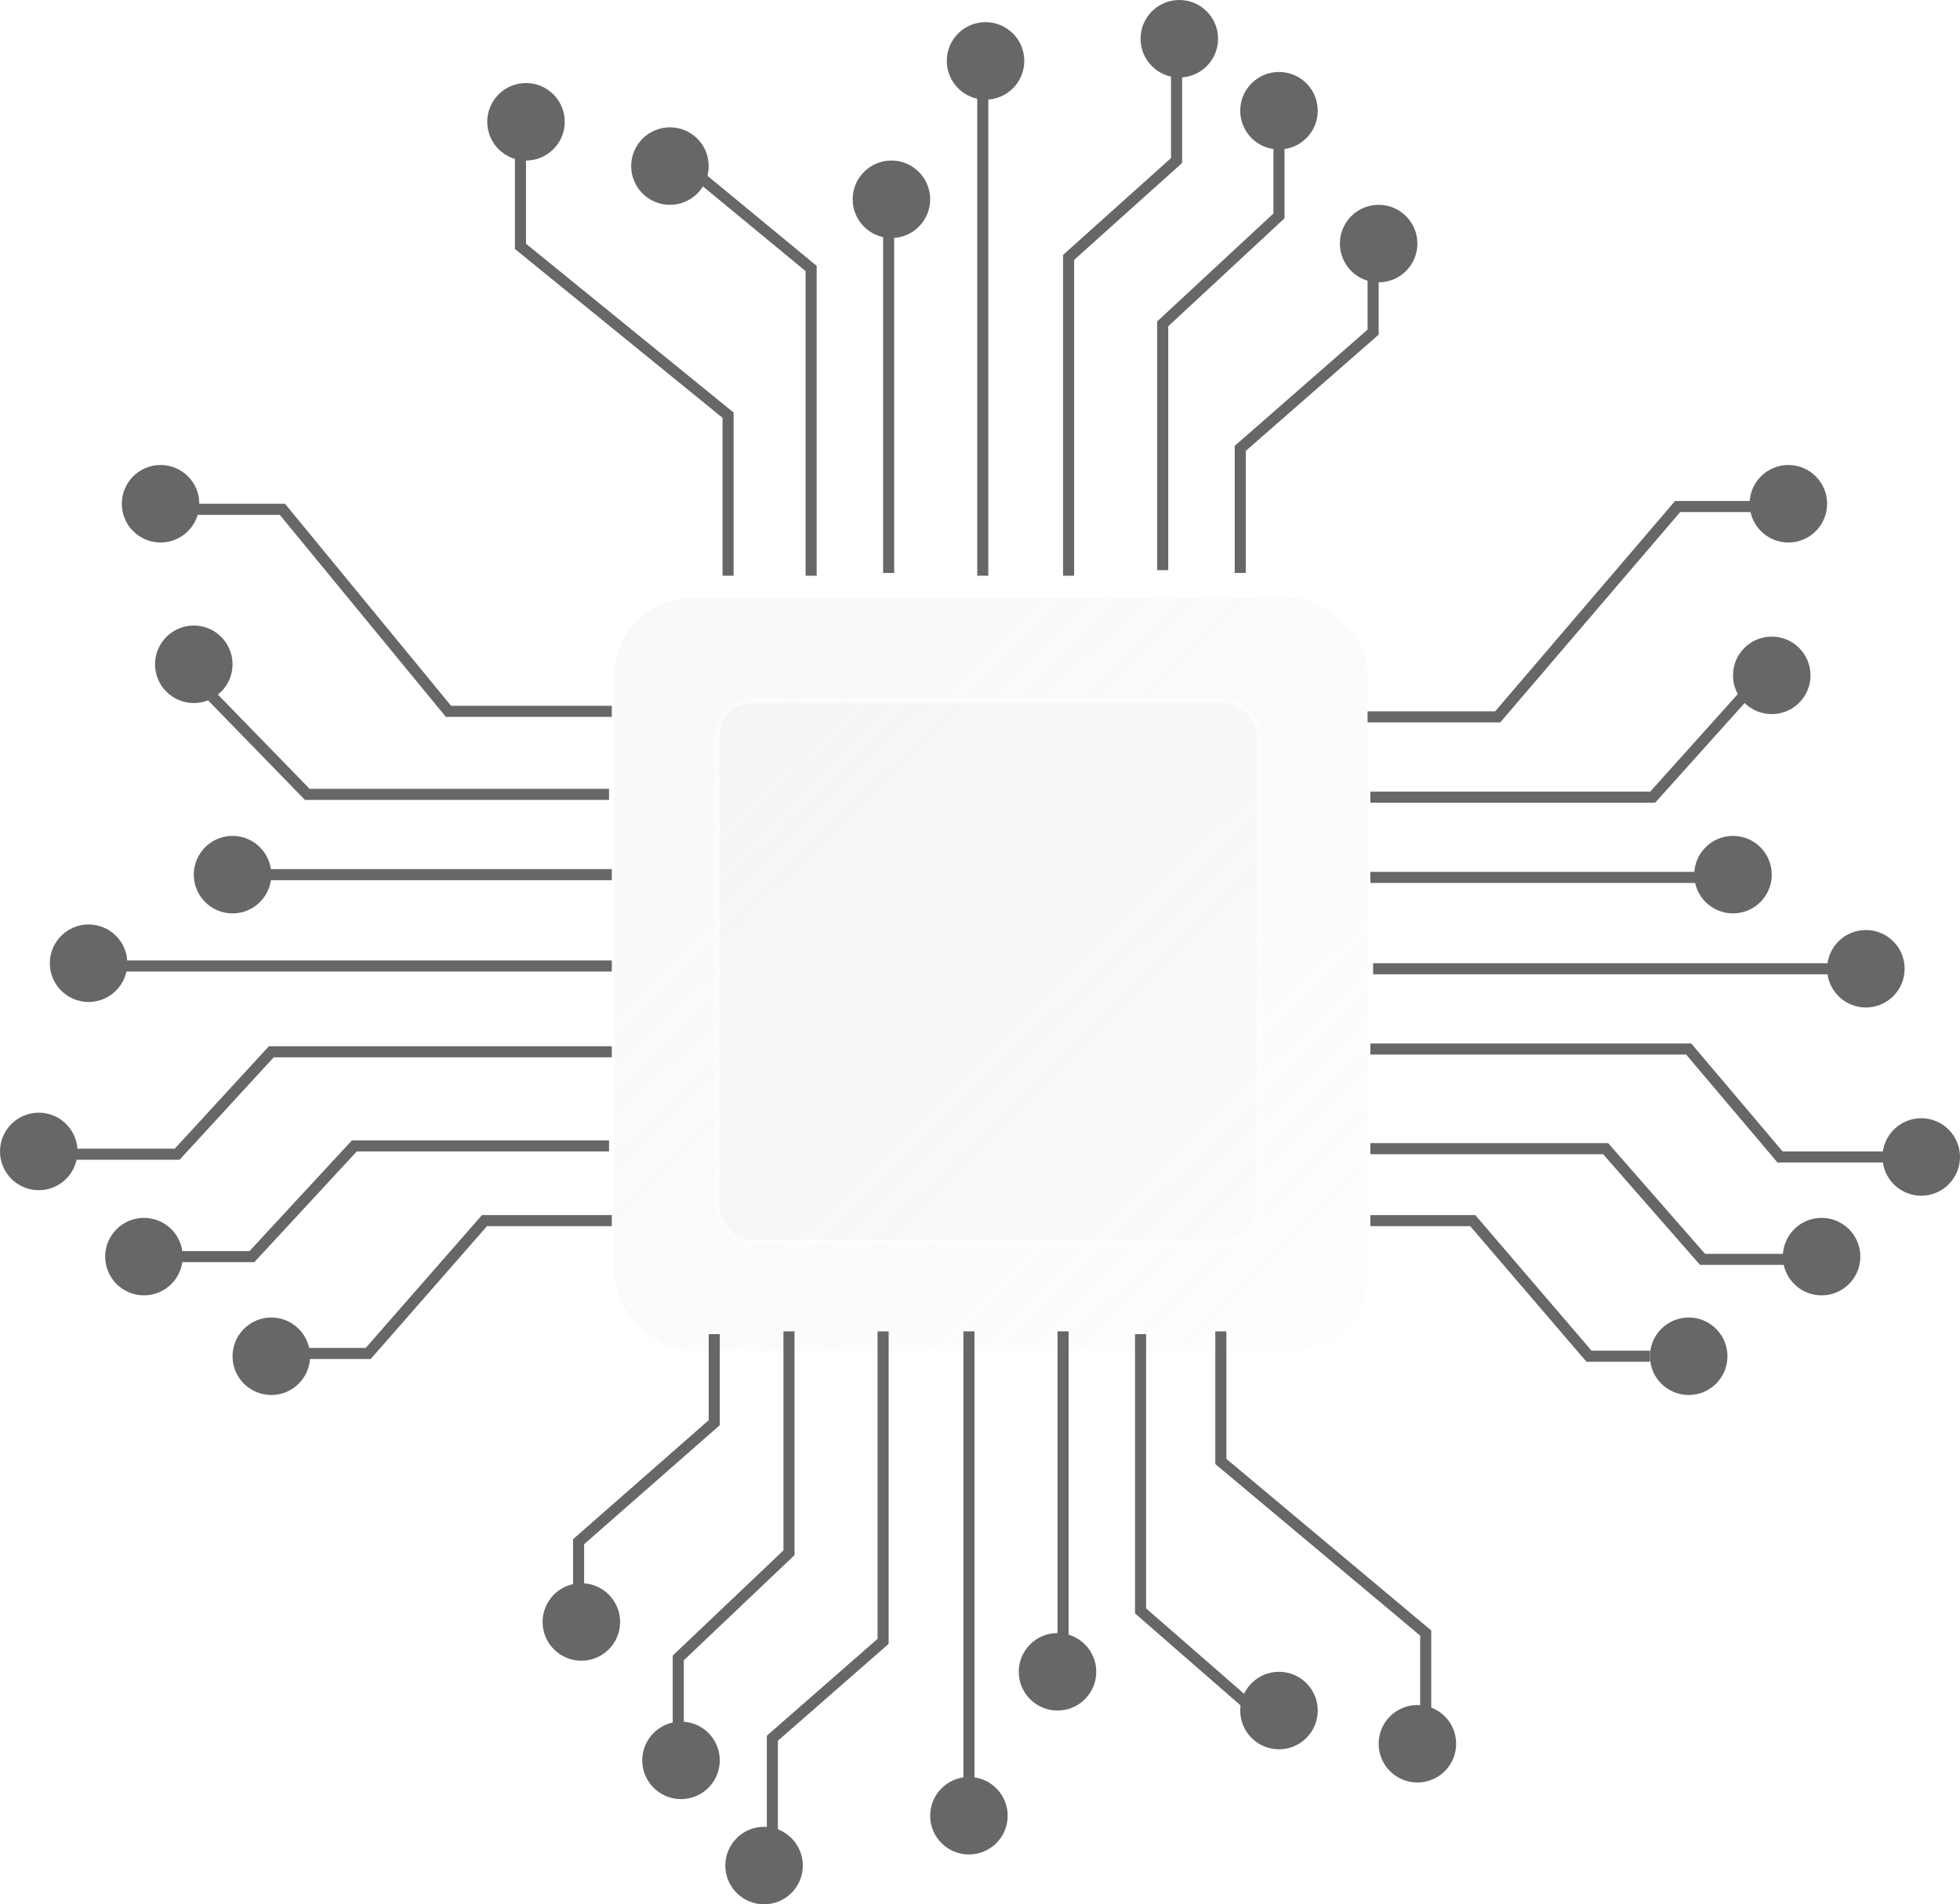 <svg width="354" height="344" viewBox="0 0 354 344" fill="none" xmlns="http://www.w3.org/2000/svg">
<g filter="url(#filter0_d_219_282)">
<rect x="111" y="104" width="136" height="136" rx="14" fill="url(#paint0_linear_219_282)" fill-opacity="0.16" shape-rendering="crispEdges"/>
<rect x="110.6" y="103.6" width="136.8" height="136.8" rx="14.4" stroke="white" stroke-opacity="0.4" stroke-width="0.8" shape-rendering="crispEdges"/>
</g>
<g filter="url(#filter1_d_219_282)">
<rect x="130" y="123" width="97" height="97" rx="6" fill="url(#paint1_linear_219_282)" fill-opacity="0.16" shape-rendering="crispEdges"/>
<rect x="129.6" y="122.6" width="97.8" height="97.8" rx="6.4" stroke="white" stroke-opacity="0.4" stroke-width="0.8" shape-rendering="crispEdges"/>
</g>
<path d="M129 241V257L104.5 278.5V290.5" stroke="#676767" stroke-width="2"/>
<path d="M142.5 240.5V280.5L122.5 299.5V315" stroke="#676767" stroke-width="2"/>
<path d="M159.5 240.5V296.5L139.5 314V333" stroke="#676767" stroke-width="2"/>
<path d="M175 240.5V325" stroke="#676767" stroke-width="2"/>
<path d="M192 240.5V298.5" stroke="#676767" stroke-width="2"/>
<path d="M206 241V291L225.5 308" stroke="#676767" stroke-width="2"/>
<path d="M220.5 240.5V264L257.5 295V311" stroke="#676767" stroke-width="2"/>
<path d="M110.5 220.5H87.5L66.5 244.5H54" stroke="#676767" stroke-width="2"/>
<path d="M110 207H64L45.5 227H31.5" stroke="#676767" stroke-width="2"/>
<path d="M110.5 190H49L32 208.5H13" stroke="#676767" stroke-width="2"/>
<path d="M110.5 174.5H21.5" stroke="#676767" stroke-width="2"/>
<path d="M110.5 158H48" stroke="#676767" stroke-width="2"/>
<path d="M110 143.5H55.5L37.5 125" stroke="#676767" stroke-width="2"/>
<path d="M110.5 128.5H81L51 92H34" stroke="#676767" stroke-width="2"/>
<path d="M131.5 104V75L94 44.5V27.5" stroke="#676767" stroke-width="2"/>
<path d="M146.5 104V48.5L126.5 32" stroke="#676767" stroke-width="2"/>
<path d="M160.5 103.5V41" stroke="#676767" stroke-width="2"/>
<path d="M177.5 104V16.5" stroke="#676767" stroke-width="2"/>
<path d="M193 104V46.5L212.5 29V11" stroke="#676767" stroke-width="2"/>
<path d="M210 103V58.5L231 39V25.5" stroke="#676767" stroke-width="2"/>
<path d="M247.5 207.5H290L307.5 227.5H322.5" stroke="#676767" stroke-width="2"/>
<path d="M247.5 189.5H305L321.5 209H341" stroke="#676767" stroke-width="2"/>
<path d="M248 175H332" stroke="#676767" stroke-width="2"/>
<path d="M247.5 158.5H307" stroke="#676767" stroke-width="2"/>
<path d="M247.5 144H298.5L316 124.5" stroke="#676767" stroke-width="2"/>
<path d="M247 129.5H270.5L303 91.5H318" stroke="#676767" stroke-width="2"/>
<path d="M224 103.5V81L248 60V49" stroke="#676767" stroke-width="2"/>
<path d="M247.5 220.5H266L287 245H298" stroke="#676767" stroke-width="2"/>
<path d="M330 91C330 94.866 326.866 98 323 98C319.134 98 316 94.866 316 91C316 87.134 319.134 84 323 84C326.866 84 330 87.134 330 91Z" fill="#676767"/>
<circle cx="320" cy="122" r="7" fill="#676767"/>
<circle cx="313" cy="158" r="7" fill="#676767"/>
<circle cx="337" cy="175" r="7" fill="#676767"/>
<circle cx="347" cy="209" r="7" fill="#676767"/>
<circle cx="329" cy="227" r="7" fill="#676767"/>
<circle cx="305" cy="245" r="7" fill="#676767"/>
<circle cx="256" cy="315" r="7" fill="#676767"/>
<circle cx="231" cy="309" r="7" fill="#676767"/>
<circle cx="191" cy="302" r="7" fill="#676767"/>
<circle cx="175" cy="328" r="7" fill="#676767"/>
<circle cx="123" cy="318" r="7" fill="#676767"/>
<circle cx="105" cy="293" r="7" fill="#676767"/>
<circle cx="49" cy="245" r="7" fill="#676767"/>
<circle cx="26" cy="227" r="7" fill="#676767"/>
<circle cx="7" cy="208" r="7" fill="#676767"/>
<circle cx="16" cy="174" r="7" fill="#676767"/>
<circle cx="42" cy="158" r="7" fill="#676767"/>
<circle cx="35" cy="120" r="7" fill="#676767"/>
<circle cx="29" cy="91" r="7" fill="#676767"/>
<circle cx="95" cy="22" r="7" fill="#676767"/>
<circle cx="121" cy="30" r="7" fill="#676767"/>
<circle cx="161" cy="36" r="7" fill="#676767"/>
<circle cx="178" cy="11" r="7" fill="#676767"/>
<circle cx="213" cy="7" r="7" fill="#676767"/>
<circle cx="231" cy="20" r="7" fill="#676767"/>
<circle cx="249" cy="44" r="7" fill="#676767"/>
<circle cx="138" cy="337" r="7" fill="#676767"/>
<defs>
<filter id="filter0_d_219_282" x="106.2" y="103.2" width="145.6" height="145.6" filterUnits="userSpaceOnUse" color-interpolation-filters="sRGB">
<feFlood flood-opacity="0" result="BackgroundImageFix"/>
<feColorMatrix in="SourceAlpha" type="matrix" values="0 0 0 0 0 0 0 0 0 0 0 0 0 0 0 0 0 0 127 0" result="hardAlpha"/>
<feOffset dy="4"/>
<feGaussianBlur stdDeviation="2"/>
<feComposite in2="hardAlpha" operator="out"/>
<feColorMatrix type="matrix" values="0 0 0 0 0 0 0 0 0 0 0 0 0 0 0 0 0 0 0.25 0"/>
<feBlend mode="normal" in2="BackgroundImageFix" result="effect1_dropShadow_219_282"/>
<feBlend mode="normal" in="SourceGraphic" in2="effect1_dropShadow_219_282" result="shape"/>
</filter>
<filter id="filter1_d_219_282" x="125.2" y="122.2" width="106.6" height="106.6" filterUnits="userSpaceOnUse" color-interpolation-filters="sRGB">
<feFlood flood-opacity="0" result="BackgroundImageFix"/>
<feColorMatrix in="SourceAlpha" type="matrix" values="0 0 0 0 0 0 0 0 0 0 0 0 0 0 0 0 0 0 127 0" result="hardAlpha"/>
<feOffset dy="4"/>
<feGaussianBlur stdDeviation="2"/>
<feComposite in2="hardAlpha" operator="out"/>
<feColorMatrix type="matrix" values="0 0 0 0 0 0 0 0 0 0 0 0 0 0 0 0 0 0 0.25 0"/>
<feBlend mode="normal" in2="BackgroundImageFix" result="effect1_dropShadow_219_282"/>
<feBlend mode="normal" in="SourceGraphic" in2="effect1_dropShadow_219_282" result="shape"/>
</filter>
<linearGradient id="paint0_linear_219_282" x1="115.121" y1="104" x2="295.218" y2="287.6" gradientUnits="userSpaceOnUse">
<stop stop-color="#D9D9D9"/>
<stop offset="1" stop-color="#D9D9D9" stop-opacity="0"/>
</linearGradient>
<linearGradient id="paint1_linear_219_282" x1="132.939" y1="123" x2="261.391" y2="253.95" gradientUnits="userSpaceOnUse">
<stop stop-color="#D9D9D9"/>
<stop offset="1" stop-color="#D9D9D9" stop-opacity="0"/>
</linearGradient>
</defs>
</svg>
